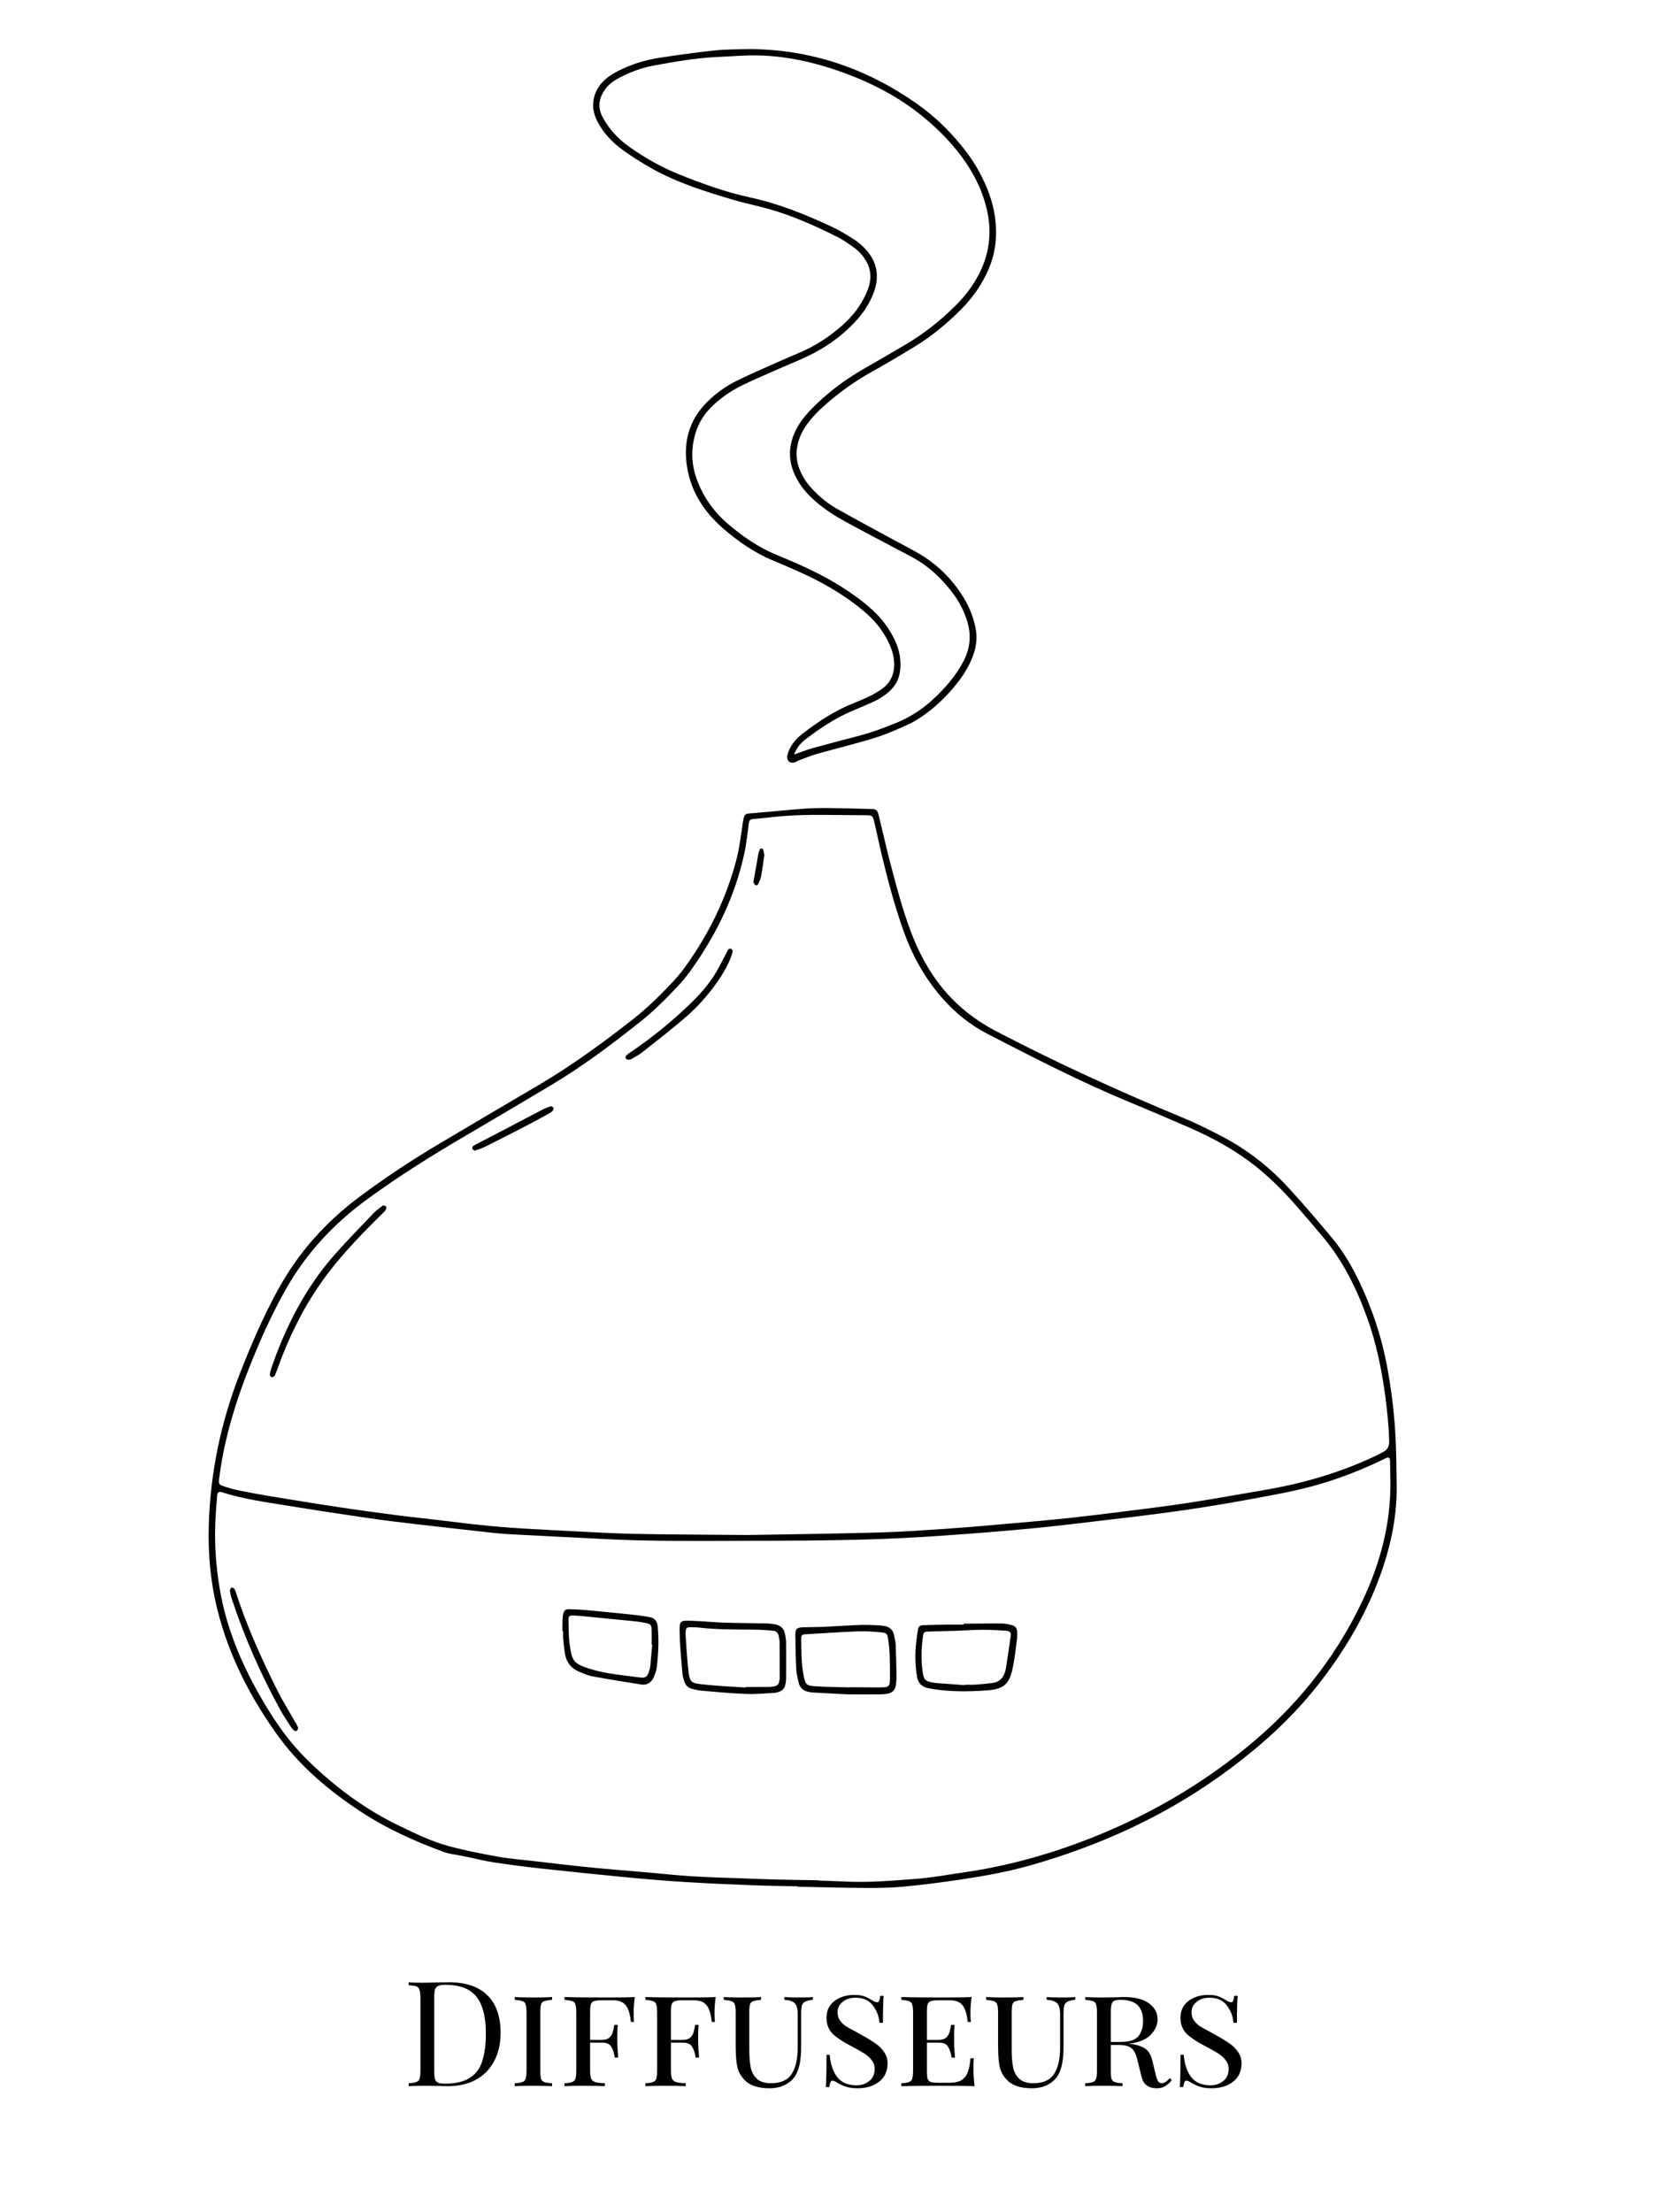 <svg xmlns="http://www.w3.org/2000/svg" xmlns:xlink="http://www.w3.org/1999/xlink" width="150" viewBox="0 0 112.5 150" height="200" preserveAspectRatio="xMidYMid meet"><defs><g></g><clipPath id="c1810b8ad6"><path d="M 40 3.32 L 68 3.32 L 68 52 L 40 52 Z M 40 3.32 " clip-rule="nonzero"></path></clipPath><clipPath id="be38a6e7f9"><path d="M 14.102 54 L 94.742 54 L 94.742 128.016 L 14.102 128.016 Z M 14.102 54 " clip-rule="nonzero"></path></clipPath></defs><g clip-path="url(#c1810b8ad6)"><path fill="#000000" d="M 50.699 3.328 C 54.926 3.32 58.73 4.617 62.172 7.031 C 63.461 7.938 64.574 9.039 65.527 10.297 C 66.191 11.172 66.707 12.125 67.082 13.156 C 67.449 14.172 67.605 15.23 67.523 16.301 C 67.441 17.379 67.066 18.383 66.496 19.301 C 66.117 19.918 65.672 20.477 65.164 20.988 C 64.223 21.934 63.203 22.781 62.066 23.477 C 61.105 24.066 60.129 24.645 59.145 25.195 C 58.016 25.82 56.973 26.562 56.004 27.41 C 55.496 27.855 55.02 28.332 54.637 28.895 C 54.375 29.277 54.191 29.688 54.09 30.141 C 53.93 30.832 54.035 31.48 54.344 32.105 C 54.547 32.52 54.816 32.887 55.137 33.219 C 55.621 33.723 56.16 34.168 56.77 34.508 C 58.117 35.262 59.477 35.992 60.832 36.73 C 61.383 37.031 61.953 37.309 62.488 37.641 C 63.75 38.422 64.75 39.469 65.484 40.762 C 65.797 41.316 66.008 41.902 66.145 42.527 C 66.305 43.266 66.195 43.957 65.914 44.633 C 65.656 45.262 65.301 45.836 64.875 46.363 C 64.285 47.098 63.629 47.762 62.875 48.324 C 62.477 48.625 62.055 48.906 61.605 49.113 C 60.855 49.457 60.094 49.789 59.309 50.035 C 58.023 50.434 56.711 50.746 55.418 51.113 C 55 51.23 54.598 51.398 54.191 51.551 C 54.109 51.578 54.035 51.629 53.957 51.664 C 53.602 51.809 53.332 51.617 53.391 51.238 C 53.422 51.051 53.504 50.863 53.594 50.691 C 53.793 50.324 54.07 50.02 54.402 49.762 C 55.492 48.922 56.629 48.168 57.922 47.664 C 58.285 47.523 58.645 47.367 58.996 47.195 C 59.266 47.059 59.531 46.902 59.781 46.73 C 60.41 46.297 60.664 45.676 60.633 44.93 C 60.609 44.395 60.434 43.902 60.195 43.434 C 59.855 42.77 59.406 42.184 58.852 41.684 C 58.059 40.965 57.18 40.363 56.258 39.824 C 55.336 39.285 54.371 38.836 53.391 38.418 C 53.109 38.297 52.832 38.176 52.551 38.059 C 51.203 37.516 50.023 36.707 48.941 35.746 C 47.754 34.691 46.914 33.406 46.621 31.832 C 46.293 30.078 46.68 28.5 47.992 27.219 C 48.57 26.648 49.227 26.18 49.949 25.824 C 50.867 25.371 51.805 24.969 52.738 24.551 C 53.332 24.285 53.938 24.043 54.531 23.77 C 55.484 23.332 56.348 22.746 57.133 22.047 C 57.723 21.52 58.223 20.922 58.586 20.215 C 58.715 19.965 58.828 19.703 58.914 19.438 C 59.156 18.668 58.992 17.969 58.496 17.352 C 58.336 17.148 58.145 16.961 57.938 16.809 C 57.566 16.543 57.191 16.27 56.789 16.066 C 55.27 15.309 53.723 14.613 52.086 14.156 C 51.332 13.945 50.562 13.793 49.812 13.574 C 47.895 13.008 45.98 12.418 44.223 11.438 C 43.539 11.055 42.875 10.633 42.242 10.18 C 41.512 9.652 40.898 9.004 40.488 8.188 C 40.035 7.285 40.164 6.328 40.84 5.586 C 41.141 5.258 41.504 5.023 41.895 4.824 C 42.789 4.363 43.746 4.066 44.738 3.914 C 45.984 3.727 47.23 3.551 48.484 3.418 C 49.219 3.34 49.961 3.355 50.699 3.328 Z M 53.844 51.16 C 54.324 50.996 54.688 50.848 55.059 50.742 C 56.086 50.457 57.113 50.188 58.145 49.918 C 59.051 49.684 59.93 49.367 60.793 49.008 C 61.688 48.637 62.492 48.129 63.207 47.477 C 64.062 46.691 64.824 45.836 65.359 44.789 C 65.797 43.93 65.871 43.047 65.59 42.129 C 65.395 41.5 65.109 40.914 64.727 40.379 C 63.941 39.285 62.988 38.379 61.789 37.742 C 61.441 37.559 61.098 37.379 60.75 37.195 C 59.617 36.594 58.48 36 57.352 35.383 C 56.625 34.988 55.93 34.543 55.301 33.996 C 54.875 33.621 54.488 33.211 54.184 32.727 C 53.344 31.391 53.375 30.051 54.211 28.734 C 54.445 28.371 54.734 28.035 55.035 27.723 C 56.078 26.66 57.254 25.77 58.543 25.027 C 59.504 24.473 60.469 23.922 61.422 23.355 C 62.68 22.605 63.824 21.707 64.855 20.664 C 65.316 20.199 65.727 19.691 66.074 19.133 C 66.992 17.668 67.312 16.09 66.957 14.383 C 66.668 12.988 66.047 11.754 65.211 10.621 C 64.402 9.531 63.441 8.586 62.379 7.742 C 60.598 6.336 58.59 5.371 56.441 4.668 C 54.438 4.012 52.395 3.66 50.285 3.777 C 49.699 3.809 49.113 3.844 48.527 3.871 C 47.109 3.941 45.719 4.191 44.328 4.445 C 43.535 4.594 42.777 4.871 42.059 5.242 C 41.691 5.43 41.344 5.656 41.086 5.992 C 40.621 6.598 40.492 7.25 40.867 7.945 C 41.031 8.246 41.227 8.543 41.441 8.812 C 41.824 9.289 42.285 9.688 42.789 10.039 C 43.793 10.734 44.852 11.336 45.984 11.797 C 47.578 12.441 49.199 13.027 50.879 13.391 C 52.828 13.812 54.656 14.559 56.449 15.395 C 56.941 15.625 57.402 15.914 57.863 16.203 C 58.102 16.348 58.324 16.531 58.527 16.727 C 59.461 17.617 59.695 18.688 59.23 19.887 C 58.945 20.629 58.504 21.273 57.961 21.848 C 57.043 22.832 55.957 23.586 54.75 24.16 C 54.16 24.441 53.551 24.684 52.957 24.945 C 52.082 25.332 51.199 25.703 50.34 26.121 C 49.535 26.512 48.805 27.023 48.172 27.668 C 47.621 28.23 47.27 28.891 47.086 29.648 C 46.852 30.629 46.91 31.594 47.266 32.539 C 47.703 33.707 48.395 34.691 49.34 35.504 C 50.371 36.387 51.477 37.148 52.742 37.656 C 53.047 37.777 53.344 37.91 53.645 38.039 C 54.824 38.543 55.98 39.102 57.066 39.793 C 57.914 40.328 58.727 40.914 59.438 41.629 C 59.977 42.176 60.406 42.801 60.723 43.5 C 60.988 44.086 61.102 44.703 61.051 45.348 C 61.004 45.965 60.758 46.48 60.297 46.891 C 59.969 47.18 59.602 47.418 59.203 47.594 C 58.727 47.809 58.246 48.012 57.766 48.215 C 56.637 48.695 55.625 49.371 54.652 50.109 C 54.32 50.359 54.043 50.664 53.844 51.16 Z M 53.844 51.16 " fill-opacity="1" fill-rule="nonzero"></path></g><path fill="#000000" d="M 49.695 64.473 C 49.66 64.598 49.629 64.723 49.586 64.844 C 49.367 65.438 49.055 65.984 48.695 66.504 C 48.039 67.457 47.27 68.316 46.391 69.062 C 45.465 69.852 44.504 70.598 43.551 71.352 C 43.332 71.523 43.078 71.656 42.836 71.797 C 42.762 71.836 42.672 71.859 42.59 71.859 C 42.535 71.859 42.461 71.812 42.434 71.762 C 42.41 71.719 42.418 71.629 42.449 71.59 C 42.52 71.512 42.609 71.445 42.695 71.387 C 44.16 70.406 45.523 69.297 46.793 68.074 C 47.418 67.469 48 66.824 48.465 66.082 C 48.73 65.66 48.941 65.207 49.18 64.77 C 49.25 64.637 49.309 64.496 49.395 64.371 C 49.418 64.332 49.516 64.312 49.566 64.328 C 49.613 64.34 49.645 64.414 49.695 64.473 Z M 49.695 64.473 " fill-opacity="1" fill-rule="nonzero"></path><path fill="#000000" d="M 51.832 57.969 C 51.754 58.496 51.695 58.965 51.609 59.43 C 51.574 59.613 51.484 59.793 51.406 59.965 C 51.387 60.004 51.277 60.047 51.246 60.027 C 51.18 59.992 51.137 59.914 51.098 59.848 C 51.082 59.816 51.098 59.762 51.105 59.719 C 51.211 59.129 51.312 58.535 51.418 57.941 C 51.441 57.816 51.484 57.695 51.531 57.578 C 51.543 57.551 51.602 57.531 51.641 57.535 C 51.676 57.535 51.738 57.562 51.746 57.59 C 51.785 57.73 51.812 57.875 51.832 57.969 Z M 51.832 57.969 " fill-opacity="1" fill-rule="nonzero"></path><g clip-path="url(#be38a6e7f9)"><path fill="#000000" d="M 54.09 127.902 C 53.09 127.879 52.086 127.871 51.09 127.832 C 49.59 127.773 48.09 127.711 46.594 127.621 C 45.273 127.539 43.949 127.43 42.629 127.305 C 40.66 127.117 38.695 126.914 36.73 126.699 C 35.629 126.578 34.527 126.438 33.434 126.27 C 32.789 126.172 32.156 126.004 31.52 125.875 C 31.18 125.805 30.84 125.754 30.5 125.688 C 30.371 125.664 30.246 125.625 30.121 125.582 C 28.137 124.855 26.207 123.992 24.441 122.824 C 22.27 121.391 20.289 119.723 18.766 117.582 C 16.941 115.027 15.531 112.27 14.758 109.207 C 14.277 107.316 14.102 105.395 14.156 103.445 C 14.258 99.863 14.98 96.41 16.289 93.074 C 17.043 91.145 17.863 89.25 18.859 87.434 C 20.234 84.93 22.094 82.852 24.375 81.152 C 26.137 79.836 27.969 78.629 29.863 77.508 C 32.051 76.211 34.242 74.91 36.438 73.625 C 38.711 72.293 40.84 70.742 42.914 69.117 C 43.941 68.312 44.871 67.391 45.758 66.43 C 46.008 66.156 46.242 65.867 46.457 65.566 C 48.09 63.305 49.301 60.832 49.98 58.117 C 50.148 57.445 50.219 56.746 50.336 56.062 C 50.34 56.02 50.34 55.973 50.348 55.93 C 50.484 55.102 50.453 55.188 51.168 55.129 C 52.293 55.031 53.418 54.918 54.543 54.832 C 55.086 54.793 55.629 54.785 56.172 54.789 C 57.129 54.801 58.086 54.828 59.043 54.852 C 59.43 54.863 59.488 54.902 59.582 55.277 C 59.852 56.355 60.09 57.438 60.371 58.512 C 60.789 60.113 61.211 61.711 61.801 63.262 C 62.223 64.363 62.75 65.406 63.434 66.375 C 64.512 67.898 65.891 69.051 67.543 69.918 C 71.691 72.082 75.941 74.02 80.262 75.809 C 81.066 76.141 81.844 76.531 82.621 76.926 C 84.402 77.828 85.98 79.02 87.332 80.492 C 88.379 81.629 89.383 82.805 90.371 83.992 C 91.109 84.883 91.688 85.887 92.188 86.93 C 93.043 88.727 93.672 90.598 94.043 92.555 C 94.324 94.055 94.52 95.562 94.613 97.086 C 94.688 98.285 94.695 99.48 94.711 100.68 C 94.738 102.547 94.41 104.359 93.832 106.133 C 92.828 109.191 91.23 111.922 89.23 114.426 C 87.312 116.824 85.012 118.812 82.512 120.578 C 78.664 123.289 74.434 125.176 69.93 126.465 C 68.379 126.91 66.797 127.195 65.207 127.434 C 63.895 127.633 62.578 127.801 61.258 127.926 C 60.395 128.008 59.523 128.016 58.652 128.012 C 57.133 128.004 55.609 127.961 54.09 127.93 C 54.09 127.922 54.09 127.91 54.09 127.902 Z M 50.668 104.082 C 53.25 104.035 56.383 104 59.512 103.914 C 61.16 103.871 62.812 103.75 64.457 103.637 C 65.891 103.539 67.316 103.406 68.746 103.281 C 69.938 103.18 71.129 103.074 72.316 102.949 C 73.613 102.809 74.906 102.652 76.199 102.488 C 77.688 102.301 79.176 102.121 80.66 101.891 C 82.336 101.633 84 101.324 85.672 101.043 C 88.234 100.613 90.715 99.906 93.078 98.812 C 93.336 98.695 93.586 98.566 93.832 98.43 C 94.102 98.277 94.211 98.055 94.203 97.73 C 94.176 96.66 94.066 95.602 93.922 94.543 C 93.68 92.793 93.324 91.07 92.727 89.402 C 92.012 87.398 91.082 85.512 89.711 83.871 C 89.082 83.117 88.445 82.375 87.797 81.637 C 87.035 80.77 86.219 79.957 85.324 79.223 C 83.898 78.055 82.301 77.176 80.621 76.445 C 79.305 75.871 77.984 75.305 76.66 74.758 C 73.359 73.395 70.188 71.766 67.02 70.133 C 65.785 69.5 64.727 68.645 63.82 67.59 C 62.684 66.266 61.859 64.773 61.277 63.137 C 60.703 61.535 60.262 59.898 59.859 58.246 C 59.656 57.422 59.488 56.59 59.293 55.766 C 59.18 55.289 59.168 55.285 58.691 55.277 C 57.754 55.266 56.82 55.262 55.883 55.254 C 54.621 55.242 53.363 55.281 52.109 55.434 C 51.762 55.473 51.418 55.5 51.07 55.535 C 50.875 55.559 50.812 55.613 50.777 55.82 C 50.754 55.945 50.754 56.078 50.734 56.207 C 50.656 56.727 50.605 57.246 50.496 57.758 C 49.863 60.77 48.539 63.465 46.738 65.941 C 46.508 66.258 46.254 66.559 45.984 66.844 C 45.184 67.703 44.352 68.539 43.43 69.27 C 41.488 70.816 39.504 72.305 37.371 73.578 C 35.445 74.727 33.52 75.867 31.586 77 C 29.293 78.34 27.047 79.75 24.898 81.316 C 22.602 82.992 20.707 85.035 19.316 87.535 C 18.68 88.676 18.109 89.852 17.594 91.051 C 16.344 93.957 15.297 96.93 14.883 100.09 C 14.809 100.656 14.793 100.66 15.324 100.828 C 15.594 100.914 15.867 100.992 16.141 101.047 C 16.824 101.184 17.508 101.316 18.191 101.43 C 19.758 101.688 21.324 101.945 22.891 102.18 C 24.223 102.383 25.559 102.566 26.895 102.738 C 28.125 102.895 29.355 103.016 30.586 103.172 C 32.398 103.406 34.215 103.582 36.039 103.672 C 36.926 103.719 37.816 103.773 38.707 103.816 C 40.141 103.887 41.574 103.977 43.008 104.004 C 45.375 104.051 47.746 104.055 50.668 104.082 Z M 55.504 127.492 C 55.5 127.496 55.5 127.5 55.5 127.508 C 56.133 127.531 56.762 127.555 57.391 127.582 C 58.98 127.652 60.562 127.516 62.145 127.395 C 63.227 127.312 64.297 127.109 65.375 126.957 C 68.508 126.5 71.527 125.637 74.457 124.438 C 78.008 122.988 81.281 121.086 84.277 118.691 C 87.734 115.93 90.469 112.598 92.371 108.59 C 93.602 106 94.328 103.289 94.285 100.398 C 94.281 99.965 94.273 99.527 94.262 99.094 C 94.254 98.82 94.18 98.773 93.957 98.883 C 93.918 98.898 93.879 98.926 93.84 98.941 C 92.27 99.699 90.652 100.328 88.969 100.781 C 87.645 101.137 86.297 101.375 84.949 101.625 C 82.855 102.016 80.754 102.352 78.641 102.625 C 77.523 102.773 76.398 102.906 75.277 103.035 C 73.527 103.238 71.781 103.465 70.031 103.629 C 67.891 103.832 65.746 104.004 63.598 104.148 C 61.777 104.27 59.953 104.359 58.129 104.402 C 55.672 104.461 53.215 104.473 50.758 104.473 C 47.453 104.477 44.145 104.527 40.844 104.348 C 38.715 104.234 36.59 104.141 34.461 104.023 C 33.832 103.988 33.207 103.91 32.582 103.84 C 31.242 103.691 29.902 103.543 28.562 103.387 C 27.422 103.25 26.273 103.125 25.137 102.957 C 23.242 102.684 21.355 102.395 19.465 102.086 C 17.988 101.848 16.5 101.645 15.066 101.188 C 14.836 101.113 14.742 101.176 14.723 101.422 C 14.672 102.098 14.613 102.77 14.594 103.441 C 14.57 104.246 14.59 105.051 14.66 105.855 C 14.758 106.922 14.914 107.973 15.164 109.012 C 15.73 111.34 16.727 113.484 17.945 115.531 C 18.762 116.898 19.68 118.195 20.824 119.316 C 22.688 121.145 24.75 122.684 27.109 123.816 C 28.168 124.324 29.23 124.844 30.359 125.156 C 31.449 125.457 32.559 125.672 33.672 125.875 C 34.48 126.023 35.309 126.09 36.129 126.184 C 37.531 126.344 38.934 126.516 40.34 126.652 C 42.004 126.812 43.676 126.926 45.34 127.094 C 47.438 127.305 49.547 127.324 51.652 127.41 C 52.938 127.461 54.219 127.469 55.504 127.492 Z M 55.504 127.492 " fill-opacity="1" fill-rule="nonzero"></path></g><path fill="#000000" d="M 26.211 81.898 C 26.18 81.957 26.16 82.047 26.105 82.105 C 25.961 82.266 25.801 82.414 25.645 82.566 C 24.223 83.977 22.844 85.426 21.699 87.082 C 20.488 88.828 19.57 90.723 18.852 92.715 C 18.785 92.898 18.723 93.086 18.637 93.262 C 18.605 93.32 18.496 93.391 18.434 93.379 C 18.305 93.359 18.289 93.23 18.309 93.121 C 18.332 92.996 18.367 92.867 18.41 92.746 C 18.859 91.426 19.402 90.145 20.055 88.91 C 20.785 87.543 21.645 86.258 22.672 85.098 C 23.535 84.121 24.445 83.184 25.348 82.242 C 25.527 82.055 25.746 81.906 25.953 81.75 C 25.988 81.723 26.074 81.746 26.129 81.77 C 26.16 81.781 26.172 81.836 26.211 81.898 Z M 26.211 81.898 " fill-opacity="1" fill-rule="nonzero"></path><path fill="#000000" d="M 37.551 75.105 C 37.52 75.203 37.52 75.277 37.48 75.316 C 37.402 75.391 37.312 75.453 37.219 75.504 C 36.723 75.777 36.23 76.055 35.727 76.312 C 34.801 76.793 33.875 77.27 32.941 77.734 C 32.711 77.852 32.465 77.938 32.219 78.012 C 32.168 78.027 32.047 77.945 32.027 77.891 C 32.012 77.832 32.062 77.707 32.113 77.68 C 32.746 77.344 33.387 77.02 34.023 76.688 C 34.949 76.207 35.867 75.715 36.793 75.234 C 36.965 75.145 37.148 75.07 37.332 75.016 C 37.387 75 37.473 75.07 37.551 75.105 Z M 37.551 75.105 " fill-opacity="1" fill-rule="nonzero"></path><path fill="#000000" d="M 53.309 112.574 C 53.309 113.012 53.312 113.445 53.305 113.879 C 53.301 114.008 53.277 114.141 53.246 114.266 C 53.188 114.492 53.035 114.645 52.816 114.719 C 52.715 114.75 52.605 114.781 52.5 114.785 C 51.871 114.82 51.238 114.887 50.613 114.859 C 49.594 114.82 48.578 114.723 47.562 114.637 C 47.348 114.621 47.133 114.566 46.926 114.512 C 46.652 114.441 46.477 114.254 46.395 113.988 C 46.344 113.82 46.293 113.652 46.277 113.48 C 46.207 112.57 46.102 111.66 46.09 110.75 C 46.074 109.879 46.07 109.871 46.965 109.902 C 47.68 109.922 48.391 110 49.105 110.023 C 50.039 110.055 50.973 110.055 51.906 110.074 C 52.121 110.078 52.34 110.102 52.551 110.137 C 52.934 110.203 53.176 110.426 53.238 110.82 C 53.27 110.992 53.301 111.164 53.305 111.336 C 53.312 111.75 53.309 112.164 53.309 112.574 Z M 50.578 114.422 C 50.578 114.41 50.578 114.398 50.578 114.387 C 51.098 114.387 51.621 114.387 52.141 114.383 C 52.27 114.383 52.402 114.367 52.527 114.34 C 52.684 114.305 52.801 114.215 52.832 114.043 C 52.844 113.957 52.875 113.871 52.875 113.785 C 52.875 112.961 52.871 112.133 52.867 111.309 C 52.863 111.203 52.828 111.098 52.816 110.988 C 52.789 110.734 52.652 110.586 52.402 110.566 C 52.012 110.539 51.625 110.504 51.234 110.5 C 49.957 110.484 48.676 110.508 47.402 110.359 C 47.168 110.332 46.926 110.328 46.688 110.336 C 46.629 110.34 46.531 110.426 46.516 110.488 C 46.488 110.633 46.484 110.789 46.496 110.938 C 46.543 111.633 46.586 112.324 46.652 113.016 C 46.762 114.16 46.836 114.125 47.852 114.23 C 48.758 114.328 49.668 114.359 50.578 114.422 Z M 50.578 114.422 " fill-opacity="1" fill-rule="nonzero"></path><path fill="#000000" d="M 57.52 114.887 C 56.734 114.848 55.977 114.809 55.219 114.766 C 55.09 114.758 54.961 114.746 54.832 114.719 C 54.48 114.648 54.242 114.445 54.16 114.094 C 54.09 113.797 54.012 113.496 53.996 113.195 C 53.957 112.414 53.941 111.633 53.934 110.852 C 53.93 110.449 54.035 110.355 54.438 110.34 C 54.914 110.324 55.391 110.328 55.867 110.309 C 56.691 110.27 57.516 110.207 58.34 110.18 C 58.75 110.164 59.164 110.191 59.574 110.203 C 59.703 110.207 59.832 110.23 59.961 110.25 C 60.32 110.305 60.555 110.504 60.625 110.867 C 60.668 111.082 60.73 111.293 60.738 111.508 C 60.766 112.27 60.793 113.031 60.789 113.793 C 60.777 114.68 60.562 114.875 59.645 114.887 C 58.926 114.895 58.211 114.887 57.52 114.887 Z M 57.594 114.414 C 57.594 114.41 57.594 114.406 57.594 114.406 C 57.723 114.406 57.855 114.402 57.984 114.406 C 58.613 114.406 59.242 114.422 59.871 114.41 C 60.25 114.402 60.34 114.309 60.348 113.941 C 60.359 113.355 60.348 112.766 60.328 112.18 C 60.316 111.855 60.285 111.531 60.238 111.211 C 60.176 110.773 60.145 110.723 59.723 110.68 C 59.207 110.629 58.684 110.594 58.164 110.613 C 56.973 110.66 55.785 110.746 54.594 110.816 C 54.391 110.828 54.328 110.887 54.332 111.105 C 54.344 111.906 54.328 112.711 54.477 113.508 C 54.613 114.242 54.656 114.305 55.383 114.344 C 56.117 114.387 56.855 114.391 57.594 114.414 Z M 57.594 114.414 " fill-opacity="1" fill-rule="nonzero"></path><path fill="#000000" d="M 65.344 110.094 C 66.215 110.09 67.082 110.074 67.949 110.082 C 68.164 110.082 68.379 110.137 68.59 110.184 C 68.832 110.234 68.969 110.398 68.977 110.645 C 68.98 110.863 68.977 111.082 68.945 111.297 C 68.875 111.855 68.805 112.418 68.699 112.973 C 68.469 114.191 68.098 114.539 66.887 114.621 C 65.676 114.703 64.457 114.719 63.25 114.523 C 63.121 114.5 62.992 114.48 62.867 114.449 C 62.469 114.344 62.246 114.086 62.18 113.672 C 62.07 112.961 62.039 112.246 62.113 111.527 C 62.148 111.18 62.191 110.836 62.25 110.492 C 62.285 110.277 62.379 110.203 62.609 110.195 C 63.176 110.176 63.738 110.164 64.305 110.156 C 64.652 110.152 65 110.156 65.344 110.156 C 65.344 110.137 65.344 110.117 65.344 110.094 Z M 65.445 114.262 C 65.445 114.254 65.449 114.242 65.449 114.23 C 65.688 114.23 65.926 114.242 66.164 114.227 C 66.551 114.199 66.938 114.164 67.324 114.113 C 67.758 114.055 68.02 113.785 68.148 113.379 C 68.172 113.297 68.199 113.211 68.211 113.129 C 68.324 112.398 68.438 111.668 68.539 110.938 C 68.574 110.691 68.492 110.59 68.211 110.57 C 67.672 110.535 67.129 110.508 66.59 110.508 C 66.027 110.512 65.465 110.555 64.902 110.574 C 64.23 110.598 63.559 110.605 62.887 110.629 C 62.684 110.637 62.625 110.707 62.594 110.906 C 62.477 111.727 62.445 112.547 62.57 113.371 C 62.652 113.895 62.719 113.984 63.246 114.086 C 63.352 114.105 63.461 114.117 63.566 114.125 C 64.195 114.172 64.82 114.219 65.445 114.262 Z M 65.445 114.262 " fill-opacity="1" fill-rule="nonzero"></path><path fill="#000000" d="M 38.141 110.602 C 38.141 110.359 38.133 110.121 38.145 109.883 C 38.148 109.734 38.16 109.578 38.195 109.434 C 38.254 109.188 38.348 109.105 38.605 109.113 C 39.02 109.121 39.43 109.141 39.84 109.18 C 40.918 109.281 41.996 109.391 43.074 109.504 C 43.398 109.539 43.719 109.59 44.039 109.645 C 44.383 109.703 44.566 109.918 44.598 110.266 C 44.691 111.199 44.648 112.133 44.535 113.059 C 44.508 113.293 44.418 113.523 44.324 113.738 C 44.164 114.098 43.867 114.277 43.484 114.219 C 42.371 114.047 41.258 113.863 40.152 113.66 C 39.875 113.609 39.613 113.488 39.352 113.387 C 38.754 113.156 38.398 112.723 38.305 112.09 C 38.254 111.766 38.219 111.445 38.191 111.121 C 38.176 110.949 38.188 110.773 38.188 110.602 C 38.172 110.602 38.156 110.602 38.141 110.602 Z M 44.227 111.52 C 44.215 111.516 44.203 111.516 44.191 111.516 C 44.191 111.188 44.199 110.863 44.188 110.535 C 44.176 110.184 44.125 110.117 43.797 110.047 C 43.539 109.996 43.281 109.957 43.023 109.93 C 41.84 109.809 40.652 109.695 39.465 109.578 C 39.25 109.559 39.031 109.543 38.816 109.539 C 38.621 109.535 38.543 109.613 38.551 109.824 C 38.566 110.387 38.551 110.957 38.633 111.516 C 38.785 112.59 38.848 112.805 40.062 113.176 C 41.148 113.504 42.277 113.59 43.395 113.742 C 43.781 113.793 43.898 113.691 44.016 113.324 C 44.055 113.203 44.086 113.074 44.102 112.945 C 44.148 112.469 44.184 111.992 44.227 111.52 Z M 44.227 111.52 " fill-opacity="1" fill-rule="nonzero"></path><path fill="#000000" d="M 15.699 107.629 C 15.789 107.676 15.859 107.691 15.895 107.734 C 15.941 107.805 15.969 107.891 15.996 107.969 C 16.738 110.277 17.738 112.477 18.816 114.637 C 19.168 115.34 19.586 116.004 19.973 116.684 C 20.059 116.836 20.152 116.984 20.215 117.145 C 20.234 117.199 20.18 117.305 20.129 117.355 C 20.102 117.383 19.992 117.379 19.953 117.348 C 19.871 117.281 19.797 117.199 19.738 117.109 C 19.488 116.723 19.23 116.344 19.012 115.945 C 17.688 113.539 16.582 111.031 15.719 108.418 C 15.656 108.234 15.613 108.043 15.59 107.852 C 15.582 107.785 15.656 107.715 15.699 107.629 Z M 15.699 107.629 " fill-opacity="1" fill-rule="nonzero"></path><g fill="#000000" fill-opacity="1"><g transform="translate(27.291, 141.455)"><g><path d="M 3.141 -7.047 C 4.305 -7.047 5.18 -6.75 5.766 -6.156 C 6.359 -5.57 6.656 -4.723 6.656 -3.609 C 6.656 -2.879 6.508 -2.242 6.219 -1.703 C 5.938 -1.16 5.523 -0.738 4.984 -0.438 C 4.441 -0.145 3.797 0 3.047 0 L 2.469 -0.016 C 2.094 -0.023 1.82 -0.031 1.656 -0.031 C 1.113 -0.031 0.703 -0.02 0.422 0 L 0.422 -0.203 C 0.66 -0.211 0.832 -0.238 0.938 -0.281 C 1.051 -0.32 1.125 -0.395 1.156 -0.5 C 1.195 -0.613 1.219 -0.801 1.219 -1.062 L 1.219 -5.984 C 1.219 -6.242 1.195 -6.426 1.156 -6.531 C 1.125 -6.645 1.051 -6.723 0.938 -6.766 C 0.832 -6.805 0.66 -6.832 0.422 -6.844 L 0.422 -7.047 C 0.648 -7.023 0.973 -7.016 1.391 -7.016 L 2.234 -7.031 C 2.68 -7.039 2.984 -7.047 3.141 -7.047 Z M 2.891 -6.875 C 2.68 -6.875 2.523 -6.848 2.422 -6.797 C 2.316 -6.754 2.242 -6.672 2.203 -6.547 C 2.172 -6.43 2.156 -6.254 2.156 -6.016 L 2.156 -1.031 C 2.156 -0.789 2.172 -0.609 2.203 -0.484 C 2.242 -0.367 2.316 -0.285 2.422 -0.234 C 2.523 -0.191 2.68 -0.172 2.891 -0.172 C 3.598 -0.172 4.156 -0.301 4.562 -0.562 C 4.969 -0.82 5.25 -1.195 5.406 -1.688 C 5.57 -2.176 5.656 -2.801 5.656 -3.562 C 5.656 -4.32 5.562 -4.941 5.375 -5.422 C 5.195 -5.91 4.906 -6.273 4.5 -6.516 C 4.102 -6.754 3.566 -6.875 2.891 -6.875 Z M 2.891 -6.875 "></path></g></g></g><g fill="#000000" fill-opacity="1"><g transform="translate(34.486, 141.455)"><g><path d="M 2.953 -5.859 C 2.711 -5.836 2.535 -5.805 2.422 -5.766 C 2.316 -5.734 2.242 -5.66 2.203 -5.547 C 2.172 -5.43 2.156 -5.25 2.156 -5 L 2.156 -1.062 C 2.156 -0.801 2.172 -0.613 2.203 -0.5 C 2.242 -0.395 2.316 -0.32 2.422 -0.281 C 2.535 -0.238 2.711 -0.211 2.953 -0.203 L 2.953 0 C 2.648 -0.02 2.227 -0.031 1.688 -0.031 C 1.125 -0.031 0.703 -0.02 0.422 0 L 0.422 -0.203 C 0.66 -0.211 0.832 -0.238 0.938 -0.281 C 1.051 -0.32 1.125 -0.395 1.156 -0.5 C 1.195 -0.613 1.219 -0.801 1.219 -1.062 L 1.219 -5 C 1.219 -5.25 1.195 -5.43 1.156 -5.547 C 1.125 -5.66 1.051 -5.734 0.938 -5.766 C 0.832 -5.805 0.66 -5.836 0.422 -5.859 L 0.422 -6.047 C 0.703 -6.023 1.125 -6.016 1.688 -6.016 C 2.219 -6.016 2.641 -6.023 2.953 -6.047 Z M 2.953 -5.859 "></path></g></g></g><g fill="#000000" fill-opacity="1"><g transform="translate(37.86, 141.455)"><g><path d="M 5.188 -6.047 C 5.133 -5.648 5.109 -5.289 5.109 -4.969 C 5.109 -4.719 5.117 -4.516 5.141 -4.359 L 4.922 -4.359 C 4.867 -4.898 4.75 -5.281 4.562 -5.5 C 4.383 -5.719 4.094 -5.828 3.688 -5.828 L 2.953 -5.828 C 2.711 -5.828 2.535 -5.805 2.422 -5.766 C 2.316 -5.734 2.242 -5.66 2.203 -5.547 C 2.172 -5.43 2.156 -5.25 2.156 -5 L 2.156 -3.141 L 2.969 -3.141 C 3.188 -3.141 3.352 -3.191 3.469 -3.297 C 3.582 -3.41 3.656 -3.531 3.688 -3.656 C 3.727 -3.789 3.766 -3.957 3.797 -4.156 L 4.031 -4.156 C 4.008 -3.938 4 -3.691 4 -3.422 L 4 -3.047 C 4 -2.785 4.02 -2.414 4.062 -1.938 L 3.828 -1.938 C 3.785 -2.25 3.707 -2.492 3.594 -2.672 C 3.488 -2.859 3.281 -2.953 2.969 -2.953 L 2.156 -2.953 L 2.156 -1.062 C 2.156 -0.801 2.18 -0.613 2.234 -0.5 C 2.285 -0.395 2.375 -0.32 2.5 -0.281 C 2.633 -0.238 2.852 -0.211 3.156 -0.203 L 3.156 0 C 2.812 -0.02 2.32 -0.031 1.688 -0.031 C 1.125 -0.031 0.703 -0.02 0.422 0 L 0.422 -0.203 C 0.66 -0.211 0.832 -0.238 0.938 -0.281 C 1.051 -0.32 1.125 -0.395 1.156 -0.5 C 1.195 -0.613 1.219 -0.801 1.219 -1.062 L 1.219 -5 C 1.219 -5.25 1.195 -5.43 1.156 -5.547 C 1.125 -5.66 1.051 -5.734 0.938 -5.766 C 0.832 -5.805 0.66 -5.836 0.422 -5.859 L 0.422 -6.047 C 1.047 -6.023 1.973 -6.016 3.203 -6.016 C 4.129 -6.016 4.789 -6.023 5.188 -6.047 Z M 5.188 -6.047 "></path></g></g></g><g fill="#000000" fill-opacity="1"><g transform="translate(43.343, 141.455)"><g><path d="M 5.188 -6.047 C 5.133 -5.648 5.109 -5.289 5.109 -4.969 C 5.109 -4.719 5.117 -4.516 5.141 -4.359 L 4.922 -4.359 C 4.867 -4.898 4.75 -5.281 4.562 -5.5 C 4.383 -5.719 4.094 -5.828 3.688 -5.828 L 2.953 -5.828 C 2.711 -5.828 2.535 -5.805 2.422 -5.766 C 2.316 -5.734 2.242 -5.66 2.203 -5.547 C 2.172 -5.43 2.156 -5.25 2.156 -5 L 2.156 -3.141 L 2.969 -3.141 C 3.188 -3.141 3.352 -3.191 3.469 -3.297 C 3.582 -3.41 3.656 -3.531 3.688 -3.656 C 3.727 -3.789 3.766 -3.957 3.797 -4.156 L 4.031 -4.156 C 4.008 -3.938 4 -3.691 4 -3.422 L 4 -3.047 C 4 -2.785 4.02 -2.414 4.062 -1.938 L 3.828 -1.938 C 3.785 -2.25 3.707 -2.492 3.594 -2.672 C 3.488 -2.859 3.281 -2.953 2.969 -2.953 L 2.156 -2.953 L 2.156 -1.062 C 2.156 -0.801 2.18 -0.613 2.234 -0.5 C 2.285 -0.395 2.375 -0.32 2.5 -0.281 C 2.633 -0.238 2.852 -0.211 3.156 -0.203 L 3.156 0 C 2.812 -0.02 2.32 -0.031 1.688 -0.031 C 1.125 -0.031 0.703 -0.02 0.422 0 L 0.422 -0.203 C 0.66 -0.211 0.832 -0.238 0.938 -0.281 C 1.051 -0.32 1.125 -0.395 1.156 -0.5 C 1.195 -0.613 1.219 -0.801 1.219 -1.062 L 1.219 -5 C 1.219 -5.25 1.195 -5.43 1.156 -5.547 C 1.125 -5.66 1.051 -5.734 0.938 -5.766 C 0.832 -5.805 0.66 -5.836 0.422 -5.859 L 0.422 -6.047 C 1.047 -6.023 1.973 -6.016 3.203 -6.016 C 4.129 -6.016 4.789 -6.023 5.188 -6.047 Z M 5.188 -6.047 "></path></g></g></g><g fill="#000000" fill-opacity="1"><g transform="translate(48.827, 141.455)"><g><path d="M 6.297 -5.859 C 6.066 -5.836 5.895 -5.797 5.781 -5.734 C 5.664 -5.68 5.586 -5.594 5.547 -5.469 C 5.516 -5.344 5.5 -5.148 5.5 -4.891 L 5.5 -2.703 C 5.5 -2.242 5.469 -1.852 5.406 -1.531 C 5.344 -1.207 5.238 -0.926 5.094 -0.688 C 4.926 -0.438 4.691 -0.234 4.391 -0.078 C 4.086 0.066 3.742 0.141 3.359 0.141 C 2.68 0.141 2.16 -0.004 1.797 -0.297 C 1.504 -0.555 1.305 -0.852 1.203 -1.188 C 1.109 -1.52 1.062 -2.016 1.062 -2.672 L 1.062 -5 C 1.062 -5.25 1.039 -5.43 1 -5.547 C 0.957 -5.66 0.879 -5.734 0.766 -5.766 C 0.66 -5.805 0.488 -5.836 0.25 -5.859 L 0.25 -6.047 C 0.531 -6.023 0.953 -6.016 1.516 -6.016 C 2.047 -6.016 2.469 -6.023 2.781 -6.047 L 2.781 -5.859 C 2.539 -5.836 2.363 -5.805 2.25 -5.766 C 2.145 -5.734 2.07 -5.66 2.031 -5.547 C 2 -5.43 1.984 -5.25 1.984 -5 L 1.984 -2.5 C 1.984 -2.008 2.016 -1.602 2.078 -1.281 C 2.148 -0.957 2.289 -0.695 2.5 -0.5 C 2.719 -0.301 3.035 -0.203 3.453 -0.203 C 4.117 -0.203 4.586 -0.41 4.859 -0.828 C 5.129 -1.254 5.266 -1.844 5.266 -2.594 L 5.266 -4.891 C 5.266 -5.254 5.195 -5.5 5.062 -5.625 C 4.938 -5.758 4.703 -5.836 4.359 -5.859 L 4.359 -6.047 C 4.598 -6.023 4.938 -6.016 5.375 -6.016 C 5.77 -6.016 6.078 -6.023 6.297 -6.047 Z M 6.297 -5.859 "></path></g></g></g><g fill="#000000" fill-opacity="1"><g transform="translate(55.375, 141.455)"><g><path d="M 2.547 -6.188 C 2.836 -6.188 3.066 -6.156 3.234 -6.094 C 3.41 -6.031 3.586 -5.941 3.766 -5.828 C 3.91 -5.734 4.02 -5.688 4.094 -5.688 C 4.156 -5.688 4.203 -5.719 4.234 -5.781 C 4.273 -5.852 4.301 -5.969 4.312 -6.125 L 4.547 -6.125 C 4.516 -5.781 4.5 -5.172 4.5 -4.297 L 4.266 -4.297 C 4.223 -4.766 4.066 -5.164 3.797 -5.5 C 3.535 -5.832 3.148 -6 2.641 -6 C 2.285 -6 1.992 -5.906 1.766 -5.719 C 1.535 -5.531 1.422 -5.297 1.422 -5.016 C 1.422 -4.805 1.473 -4.625 1.578 -4.469 C 1.68 -4.32 1.812 -4.191 1.969 -4.078 C 2.133 -3.973 2.367 -3.844 2.672 -3.688 L 3 -3.5 C 3.406 -3.281 3.734 -3.082 3.984 -2.906 C 4.234 -2.738 4.43 -2.539 4.578 -2.312 C 4.734 -2.094 4.812 -1.836 4.812 -1.547 C 4.812 -1.016 4.617 -0.598 4.234 -0.297 C 3.848 -0.004 3.363 0.141 2.781 0.141 C 2.457 0.141 2.191 0.102 1.984 0.031 C 1.785 -0.031 1.594 -0.117 1.406 -0.234 C 1.258 -0.328 1.148 -0.375 1.078 -0.375 C 1.016 -0.375 0.969 -0.336 0.938 -0.266 C 0.906 -0.191 0.879 -0.082 0.859 0.062 L 0.625 0.062 C 0.656 -0.258 0.672 -0.988 0.672 -2.125 L 0.891 -2.125 C 0.941 -1.5 1.109 -1 1.391 -0.625 C 1.68 -0.25 2.117 -0.062 2.703 -0.062 C 3.035 -0.062 3.32 -0.156 3.562 -0.344 C 3.812 -0.531 3.938 -0.812 3.938 -1.188 C 3.938 -1.406 3.867 -1.598 3.734 -1.766 C 3.609 -1.93 3.441 -2.082 3.234 -2.219 C 3.023 -2.352 2.727 -2.52 2.344 -2.719 C 1.801 -3 1.383 -3.273 1.094 -3.547 C 0.812 -3.828 0.672 -4.191 0.672 -4.641 C 0.672 -5.129 0.852 -5.508 1.219 -5.781 C 1.582 -6.051 2.023 -6.188 2.547 -6.188 Z M 2.547 -6.188 "></path></g></g></g><g fill="#000000" fill-opacity="1"><g transform="translate(60.699, 141.455)"><g><path d="M 5.312 -1.172 C 5.312 -0.828 5.336 -0.438 5.391 0 C 4.953 -0.02 4.223 -0.031 3.203 -0.031 C 1.973 -0.031 1.047 -0.02 0.422 0 L 0.422 -0.203 C 0.66 -0.211 0.832 -0.238 0.938 -0.281 C 1.051 -0.32 1.125 -0.395 1.156 -0.5 C 1.195 -0.613 1.219 -0.801 1.219 -1.062 L 1.219 -5 C 1.219 -5.25 1.195 -5.43 1.156 -5.547 C 1.125 -5.66 1.051 -5.734 0.938 -5.766 C 0.832 -5.805 0.66 -5.836 0.422 -5.859 L 0.422 -6.047 C 1.047 -6.023 1.973 -6.016 3.203 -6.016 C 4.129 -6.016 4.789 -6.023 5.188 -6.047 C 5.133 -5.648 5.109 -5.289 5.109 -4.969 C 5.109 -4.719 5.117 -4.516 5.141 -4.359 L 4.922 -4.359 C 4.867 -4.898 4.75 -5.281 4.562 -5.5 C 4.383 -5.719 4.094 -5.828 3.688 -5.828 L 2.953 -5.828 C 2.711 -5.828 2.535 -5.805 2.422 -5.766 C 2.316 -5.734 2.242 -5.66 2.203 -5.547 C 2.172 -5.43 2.156 -5.25 2.156 -5 L 2.156 -3.141 L 2.969 -3.141 C 3.188 -3.141 3.352 -3.191 3.469 -3.297 C 3.582 -3.41 3.656 -3.531 3.688 -3.656 C 3.727 -3.789 3.766 -3.957 3.797 -4.156 L 4.031 -4.156 C 4.008 -3.938 4 -3.691 4 -3.422 L 4 -3.047 C 4 -2.785 4.02 -2.414 4.062 -1.938 L 3.828 -1.938 C 3.785 -2.25 3.707 -2.492 3.594 -2.672 C 3.488 -2.859 3.281 -2.953 2.969 -2.953 L 2.156 -2.953 L 2.156 -1.062 C 2.156 -0.801 2.172 -0.613 2.203 -0.5 C 2.242 -0.395 2.316 -0.32 2.422 -0.281 C 2.535 -0.25 2.711 -0.234 2.953 -0.234 L 3.688 -0.234 C 4.02 -0.234 4.281 -0.285 4.469 -0.391 C 4.656 -0.492 4.801 -0.66 4.906 -0.891 C 5.008 -1.129 5.078 -1.461 5.109 -1.891 L 5.344 -1.891 C 5.32 -1.711 5.312 -1.473 5.312 -1.172 Z M 5.312 -1.172 "></path></g></g></g><g fill="#000000" fill-opacity="1"><g transform="translate(66.621, 141.455)"><g><path d="M 6.297 -5.859 C 6.066 -5.836 5.895 -5.797 5.781 -5.734 C 5.664 -5.68 5.586 -5.594 5.547 -5.469 C 5.516 -5.344 5.5 -5.148 5.5 -4.891 L 5.5 -2.703 C 5.5 -2.242 5.469 -1.852 5.406 -1.531 C 5.344 -1.207 5.238 -0.926 5.094 -0.688 C 4.926 -0.438 4.691 -0.234 4.391 -0.078 C 4.086 0.066 3.742 0.141 3.359 0.141 C 2.68 0.141 2.16 -0.004 1.797 -0.297 C 1.504 -0.555 1.305 -0.852 1.203 -1.188 C 1.109 -1.52 1.062 -2.016 1.062 -2.672 L 1.062 -5 C 1.062 -5.25 1.039 -5.43 1 -5.547 C 0.957 -5.66 0.879 -5.734 0.766 -5.766 C 0.66 -5.805 0.488 -5.836 0.25 -5.859 L 0.25 -6.047 C 0.531 -6.023 0.953 -6.016 1.516 -6.016 C 2.047 -6.016 2.469 -6.023 2.781 -6.047 L 2.781 -5.859 C 2.539 -5.836 2.363 -5.805 2.25 -5.766 C 2.145 -5.734 2.07 -5.66 2.031 -5.547 C 2 -5.43 1.984 -5.25 1.984 -5 L 1.984 -2.5 C 1.984 -2.008 2.016 -1.602 2.078 -1.281 C 2.148 -0.957 2.289 -0.695 2.5 -0.5 C 2.719 -0.301 3.035 -0.203 3.453 -0.203 C 4.117 -0.203 4.586 -0.41 4.859 -0.828 C 5.129 -1.254 5.266 -1.844 5.266 -2.594 L 5.266 -4.891 C 5.266 -5.254 5.195 -5.5 5.062 -5.625 C 4.938 -5.758 4.703 -5.836 4.359 -5.859 L 4.359 -6.047 C 4.598 -6.023 4.938 -6.016 5.375 -6.016 C 5.77 -6.016 6.078 -6.023 6.297 -6.047 Z M 6.297 -5.859 "></path></g></g></g><g fill="#000000" fill-opacity="1"><g transform="translate(73.169, 141.455)"><g><path d="M 6.297 -0.422 C 6.16 -0.242 6.008 -0.102 5.844 0 C 5.688 0.094 5.5 0.141 5.281 0.141 C 4.719 0.141 4.375 -0.109 4.25 -0.609 L 3.938 -1.859 C 3.844 -2.234 3.703 -2.484 3.516 -2.609 C 3.336 -2.734 3.07 -2.797 2.719 -2.797 L 2.156 -2.797 L 2.156 -1.062 C 2.156 -0.801 2.172 -0.613 2.203 -0.5 C 2.242 -0.395 2.316 -0.32 2.422 -0.281 C 2.535 -0.238 2.711 -0.211 2.953 -0.203 L 2.953 0 C 2.648 -0.02 2.227 -0.031 1.688 -0.031 C 1.125 -0.031 0.703 -0.02 0.422 0 L 0.422 -0.203 C 0.66 -0.211 0.832 -0.238 0.938 -0.281 C 1.051 -0.32 1.125 -0.395 1.156 -0.5 C 1.195 -0.613 1.219 -0.801 1.219 -1.062 L 1.219 -5 C 1.219 -5.25 1.195 -5.43 1.156 -5.547 C 1.125 -5.66 1.051 -5.734 0.938 -5.766 C 0.832 -5.805 0.66 -5.836 0.422 -5.859 L 0.422 -6.047 C 0.703 -6.023 1.102 -6.016 1.625 -6.016 L 2.641 -6.031 C 2.754 -6.039 2.883 -6.047 3.031 -6.047 C 3.781 -6.047 4.348 -5.906 4.734 -5.625 C 5.129 -5.344 5.328 -4.977 5.328 -4.531 C 5.328 -4.156 5.172 -3.805 4.859 -3.484 C 4.555 -3.16 4.055 -2.957 3.359 -2.875 C 3.484 -2.863 3.594 -2.852 3.688 -2.844 C 4.039 -2.781 4.32 -2.672 4.531 -2.516 C 4.738 -2.359 4.883 -2.102 4.969 -1.75 L 5.188 -0.844 C 5.238 -0.613 5.297 -0.445 5.359 -0.344 C 5.422 -0.25 5.504 -0.203 5.609 -0.203 C 5.773 -0.203 5.957 -0.316 6.156 -0.547 Z M 2.781 -5.859 C 2.602 -5.859 2.469 -5.832 2.375 -5.781 C 2.289 -5.738 2.234 -5.656 2.203 -5.531 C 2.172 -5.414 2.156 -5.238 2.156 -5 L 2.156 -3 L 2.812 -3 C 3.395 -3 3.797 -3.125 4.016 -3.375 C 4.234 -3.625 4.344 -3.973 4.344 -4.422 C 4.344 -4.898 4.219 -5.258 3.969 -5.5 C 3.727 -5.738 3.332 -5.859 2.781 -5.859 Z M 2.781 -5.859 "></path></g></g></g><g fill="#000000" fill-opacity="1"><g transform="translate(79.379, 141.455)"><g><path d="M 2.547 -6.188 C 2.836 -6.188 3.066 -6.156 3.234 -6.094 C 3.41 -6.031 3.586 -5.941 3.766 -5.828 C 3.91 -5.734 4.02 -5.688 4.094 -5.688 C 4.156 -5.688 4.203 -5.719 4.234 -5.781 C 4.273 -5.852 4.301 -5.969 4.312 -6.125 L 4.547 -6.125 C 4.516 -5.781 4.5 -5.172 4.5 -4.297 L 4.266 -4.297 C 4.223 -4.766 4.066 -5.164 3.797 -5.5 C 3.535 -5.832 3.148 -6 2.641 -6 C 2.285 -6 1.992 -5.906 1.766 -5.719 C 1.535 -5.531 1.422 -5.297 1.422 -5.016 C 1.422 -4.805 1.473 -4.625 1.578 -4.469 C 1.68 -4.32 1.812 -4.191 1.969 -4.078 C 2.133 -3.973 2.367 -3.844 2.672 -3.688 L 3 -3.5 C 3.406 -3.281 3.734 -3.082 3.984 -2.906 C 4.234 -2.738 4.43 -2.539 4.578 -2.312 C 4.734 -2.094 4.812 -1.836 4.812 -1.547 C 4.812 -1.016 4.617 -0.598 4.234 -0.297 C 3.848 -0.004 3.363 0.141 2.781 0.141 C 2.457 0.141 2.191 0.102 1.984 0.031 C 1.785 -0.031 1.594 -0.117 1.406 -0.234 C 1.258 -0.328 1.148 -0.375 1.078 -0.375 C 1.016 -0.375 0.969 -0.336 0.938 -0.266 C 0.906 -0.191 0.879 -0.082 0.859 0.062 L 0.625 0.062 C 0.656 -0.258 0.672 -0.988 0.672 -2.125 L 0.891 -2.125 C 0.941 -1.5 1.109 -1 1.391 -0.625 C 1.68 -0.25 2.117 -0.062 2.703 -0.062 C 3.035 -0.062 3.32 -0.156 3.562 -0.344 C 3.812 -0.531 3.938 -0.812 3.938 -1.188 C 3.938 -1.406 3.867 -1.598 3.734 -1.766 C 3.609 -1.93 3.441 -2.082 3.234 -2.219 C 3.023 -2.352 2.727 -2.52 2.344 -2.719 C 1.801 -3 1.383 -3.273 1.094 -3.547 C 0.812 -3.828 0.672 -4.191 0.672 -4.641 C 0.672 -5.129 0.852 -5.508 1.219 -5.781 C 1.582 -6.051 2.023 -6.188 2.547 -6.188 Z M 2.547 -6.188 "></path></g></g></g></svg>